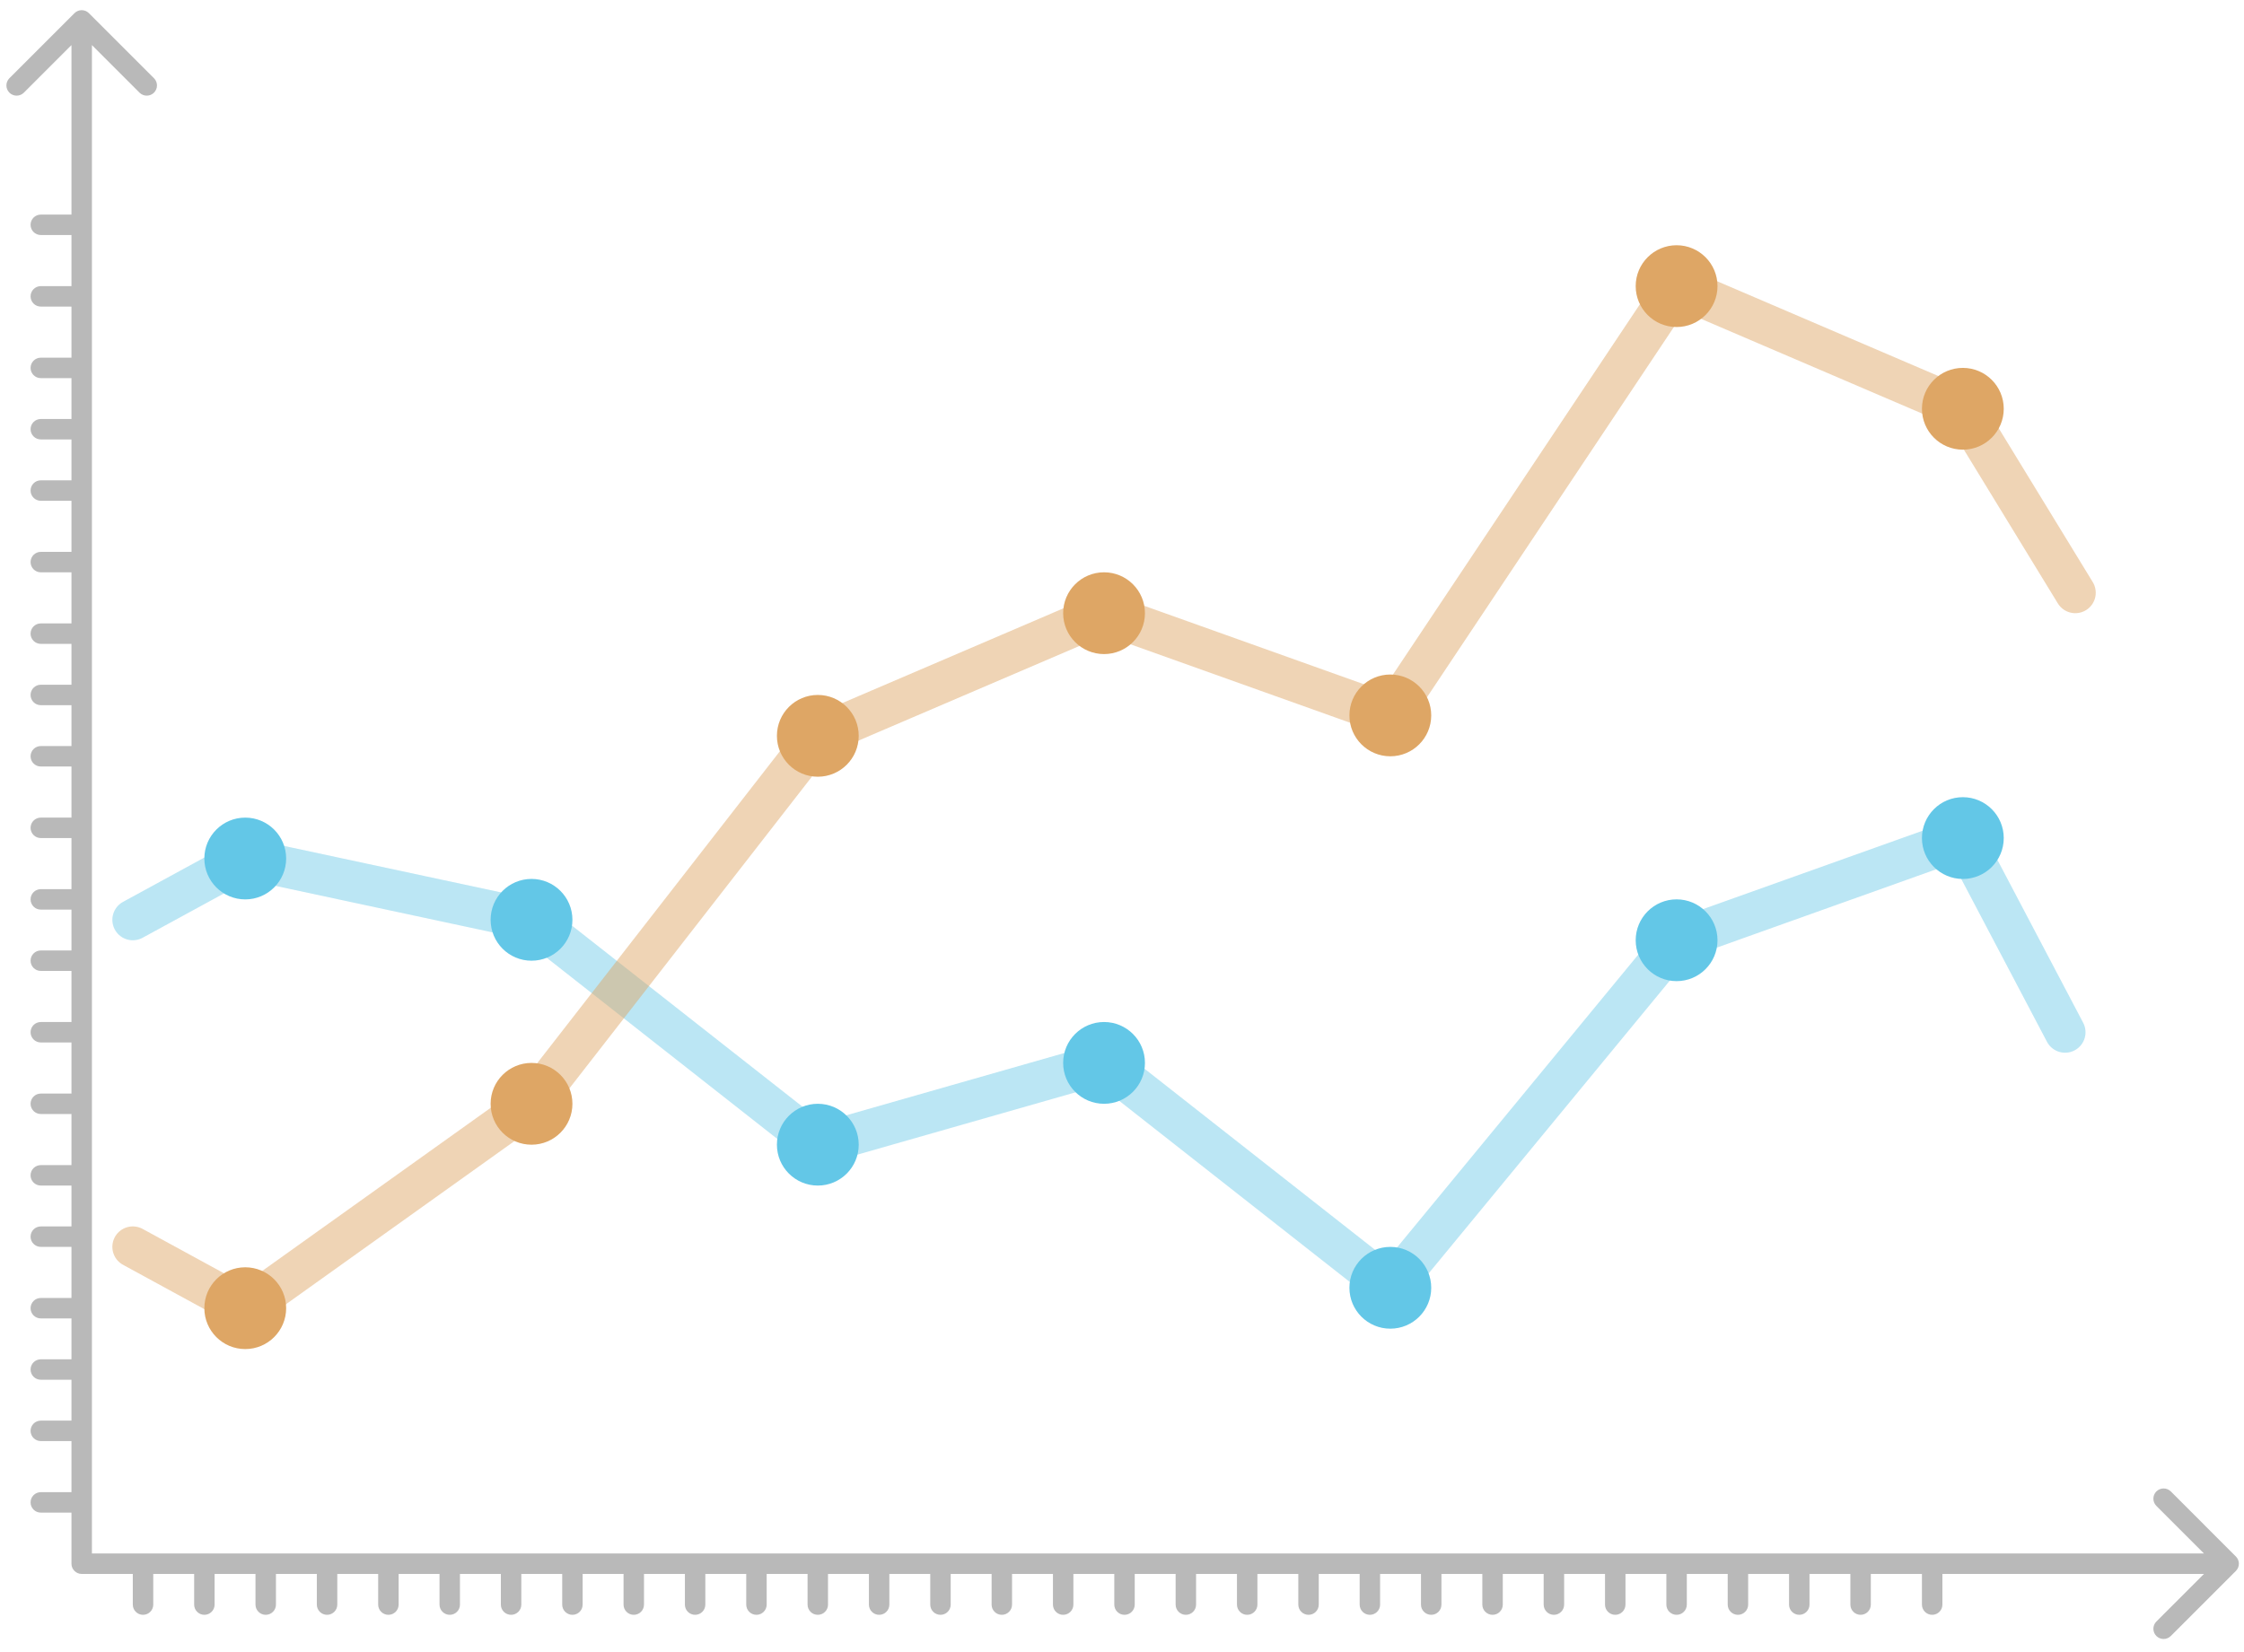 <?xml version="1.0" encoding="UTF-8"?> <svg xmlns="http://www.w3.org/2000/svg" width="110" height="81" viewBox="0 0 110 81" fill="none"> <path d="M6.51 45.103L12.023 42.096L26.055 45.103L40.087 56.129L54.12 52.119L68.152 63.145L82.185 46.105L96.217 41.094L101.229 50.616" stroke="#63C7E7" stroke-opacity="0.43" stroke-width="2.005" stroke-linecap="round" stroke-linejoin="round"></path> <path d="M6.51 61.138L12.023 64.145L26.055 54.122L40.087 36.08L54.12 30.066L68.152 35.078L82.185 14.029L96.217 20.043L101.73 29.064" stroke="#DEA665" stroke-opacity="0.48" stroke-width="2.005" stroke-linecap="round" stroke-linejoin="round"></path> <path d="M4.359 0.646C4.163 0.45 3.846 0.45 3.65 0.646L0.461 3.835C0.265 4.031 0.265 4.348 0.461 4.544C0.657 4.739 0.974 4.739 1.17 4.544L4.005 1.709L6.84 4.544C7.035 4.739 7.353 4.739 7.548 4.544C7.744 4.348 7.744 4.031 7.548 3.835L4.359 0.646ZM4.005 76.675H3.503C3.503 76.952 3.728 77.176 4.005 77.176V76.675ZM109.602 77.029C109.798 76.834 109.798 76.516 109.602 76.321L106.413 73.131C106.217 72.936 105.9 72.936 105.704 73.131C105.509 73.327 105.509 73.644 105.704 73.84L108.539 76.675L105.704 79.51C105.509 79.706 105.509 80.023 105.704 80.219C105.9 80.415 106.217 80.415 106.413 80.219L109.602 77.029ZM2 10.522C1.723 10.522 1.499 10.746 1.499 11.023C1.499 11.3 1.723 11.524 2 11.524V10.522ZM2 14.03C1.723 14.03 1.499 14.255 1.499 14.531C1.499 14.808 1.723 15.033 2 15.033V14.03ZM4.005 15.033C4.281 15.033 4.506 14.808 4.506 14.531C4.506 14.255 4.281 14.03 4.005 14.03V15.033ZM2 17.538C1.723 17.538 1.499 17.763 1.499 18.039C1.499 18.316 1.723 18.541 2 18.541V17.538ZM4.005 18.541C4.281 18.541 4.506 18.316 4.506 18.039C4.506 17.763 4.281 17.538 4.005 17.538V18.541ZM2 20.545C1.723 20.545 1.499 20.77 1.499 21.046C1.499 21.323 1.723 21.547 2 21.547V20.545ZM4.005 21.547C4.281 21.547 4.506 21.323 4.506 21.046C4.506 20.77 4.281 20.545 4.005 20.545V21.547ZM2 23.552C1.723 23.552 1.499 23.776 1.499 24.053C1.499 24.33 1.723 24.555 2 24.555V23.552ZM4.005 24.555C4.281 24.555 4.506 24.33 4.506 24.053C4.506 23.776 4.281 23.552 4.005 23.552V24.555ZM2 27.06C1.723 27.06 1.499 27.285 1.499 27.561C1.499 27.838 1.723 28.063 2 28.063V27.06ZM4.005 28.063C4.281 28.063 4.506 27.838 4.506 27.561C4.506 27.285 4.281 27.06 4.005 27.06V28.063ZM2 30.568C1.723 30.568 1.499 30.793 1.499 31.07C1.499 31.346 1.723 31.571 2 31.571V30.568ZM2 33.575C1.723 33.575 1.499 33.8 1.499 34.077C1.499 34.353 1.723 34.578 2 34.578V33.575ZM4.005 34.578C4.281 34.578 4.506 34.353 4.506 34.077C4.506 33.8 4.281 33.575 4.005 33.575V34.578ZM4.005 31.571C4.281 31.571 4.506 31.346 4.506 31.07C4.506 30.793 4.281 30.568 4.005 30.568V31.571ZM2 36.582C1.723 36.582 1.499 36.807 1.499 37.084C1.499 37.36 1.723 37.585 2 37.585V36.582ZM4.005 37.585C4.281 37.585 4.506 37.36 4.506 37.084C4.506 36.807 4.281 36.582 4.005 36.582V37.585ZM2 40.09C1.723 40.09 1.499 40.315 1.499 40.592C1.499 40.868 1.723 41.093 2 41.093V40.09ZM4.005 41.093C4.281 41.093 4.506 40.868 4.506 40.592C4.506 40.315 4.281 40.09 4.005 40.09V41.093ZM2 43.599C1.723 43.599 1.499 43.823 1.499 44.1C1.499 44.377 1.723 44.601 2 44.601V43.599ZM4.005 44.601C4.281 44.601 4.506 44.377 4.506 44.1C4.506 43.823 4.281 43.599 4.005 43.599V44.601ZM2 46.605C1.723 46.605 1.499 46.83 1.499 47.107C1.499 47.383 1.723 47.608 2 47.608V46.605ZM4.005 47.608C4.281 47.608 4.506 47.383 4.506 47.107C4.506 46.83 4.281 46.605 4.005 46.605V47.608ZM2 50.114C1.723 50.114 1.499 50.338 1.499 50.615C1.499 50.892 1.723 51.116 2 51.116V50.114ZM4.005 51.116C4.281 51.116 4.506 50.892 4.506 50.615C4.506 50.338 4.281 50.114 4.005 50.114V51.116ZM2 53.622C1.723 53.622 1.499 53.846 1.499 54.123C1.499 54.4 1.723 54.624 2 54.624V53.622ZM4.005 54.624C4.281 54.624 4.506 54.4 4.506 54.123C4.506 53.846 4.281 53.622 4.005 53.622V54.624ZM2 57.13C1.723 57.13 1.499 57.354 1.499 57.631C1.499 57.908 1.723 58.132 2 58.132V57.13ZM4.005 58.132C4.281 58.132 4.506 57.908 4.506 57.631C4.506 57.354 4.281 57.13 4.005 57.13V58.132ZM2 60.137C1.723 60.137 1.499 60.361 1.499 60.638C1.499 60.915 1.723 61.139 2 61.139V60.137ZM4.005 61.139C4.281 61.139 4.506 60.915 4.506 60.638C4.506 60.361 4.281 60.137 4.005 60.137V61.139ZM2 63.645C1.723 63.645 1.499 63.869 1.499 64.146C1.499 64.423 1.723 64.647 2 64.647V63.645ZM4.005 64.647C4.281 64.647 4.506 64.423 4.506 64.146C4.506 63.869 4.281 63.645 4.005 63.645V64.647ZM2 66.652C1.723 66.652 1.499 66.876 1.499 67.153C1.499 67.43 1.723 67.654 2 67.654V66.652ZM4.005 67.654C4.281 67.654 4.506 67.43 4.506 67.153C4.506 66.876 4.281 66.652 4.005 66.652V67.654ZM2 69.659C1.723 69.659 1.499 69.883 1.499 70.16C1.499 70.437 1.723 70.661 2 70.661V69.659ZM4.005 70.661C4.281 70.661 4.506 70.437 4.506 70.16C4.506 69.883 4.281 69.659 4.005 69.659V70.661ZM2 73.167C1.723 73.167 1.499 73.391 1.499 73.668C1.499 73.945 1.723 74.169 2 74.169V73.167ZM4.005 74.169C4.281 74.169 4.506 73.945 4.506 73.668C4.506 73.391 4.281 73.167 4.005 73.167V74.169ZM6.51 78.68C6.51 78.957 6.735 79.181 7.012 79.181C7.288 79.181 7.513 78.957 7.513 78.68H6.51ZM10.52 76.675C10.52 76.398 10.295 76.174 10.018 76.174C9.742 76.174 9.517 76.398 9.517 76.675H10.52ZM9.517 78.68C9.517 78.957 9.742 79.181 10.018 79.181C10.295 79.181 10.52 78.957 10.52 78.68H9.517ZM13.527 76.675C13.527 76.398 13.302 76.174 13.025 76.174C12.749 76.174 12.524 76.398 12.524 76.675H13.527ZM12.524 78.68C12.524 78.957 12.749 79.181 13.025 79.181C13.302 79.181 13.527 78.957 13.527 78.68H12.524ZM16.534 76.675C16.534 76.398 16.309 76.174 16.032 76.174C15.756 76.174 15.531 76.398 15.531 76.675H16.534ZM15.531 78.68C15.531 78.957 15.756 79.181 16.032 79.181C16.309 79.181 16.534 78.957 16.534 78.68H15.531ZM22.547 76.675C22.547 76.398 22.323 76.174 22.046 76.174C21.77 76.174 21.545 76.398 21.545 76.675H22.547ZM21.545 78.68C21.545 78.957 21.77 79.181 22.046 79.181C22.323 79.181 22.547 78.957 22.547 78.68H21.545ZM19.541 76.675C19.541 76.398 19.316 76.174 19.039 76.174C18.763 76.174 18.538 76.398 18.538 76.675H19.541ZM18.538 78.68C18.538 78.957 18.763 79.181 19.039 79.181C19.316 79.181 19.541 78.957 19.541 78.68H18.538ZM25.555 76.675C25.555 76.398 25.33 76.174 25.053 76.174C24.776 76.174 24.552 76.398 24.552 76.675H25.555ZM24.552 78.68C24.552 78.957 24.776 79.181 25.053 79.181C25.33 79.181 25.555 78.957 25.555 78.68H24.552ZM28.561 76.675C28.561 76.398 28.337 76.174 28.06 76.174C27.784 76.174 27.559 76.398 27.559 76.675H28.561ZM27.559 78.68C27.559 78.957 27.784 79.181 28.06 79.181C28.337 79.181 28.561 78.957 28.561 78.68H27.559ZM31.568 76.675C31.568 76.398 31.344 76.174 31.067 76.174C30.791 76.174 30.566 76.398 30.566 76.675H31.568ZM30.566 78.68C30.566 78.957 30.791 79.181 31.067 79.181C31.344 79.181 31.568 78.957 31.568 78.68H30.566ZM34.575 76.675C34.575 76.398 34.351 76.174 34.074 76.174C33.797 76.174 33.573 76.398 33.573 76.675H34.575ZM33.573 78.68C33.573 78.957 33.797 79.181 34.074 79.181C34.351 79.181 34.575 78.957 34.575 78.68H33.573ZM37.582 76.675C37.582 76.398 37.358 76.174 37.081 76.174C36.804 76.174 36.58 76.398 36.58 76.675H37.582ZM36.58 78.68C36.58 78.957 36.804 79.181 37.081 79.181C37.358 79.181 37.582 78.957 37.582 78.68H36.58ZM40.589 76.675C40.589 76.398 40.365 76.174 40.088 76.174C39.811 76.174 39.587 76.398 39.587 76.675H40.589ZM39.587 78.68C39.587 78.957 39.811 79.181 40.088 79.181C40.365 79.181 40.589 78.957 40.589 78.68H39.587ZM43.596 76.675C43.596 76.398 43.372 76.174 43.095 76.174C42.818 76.174 42.594 76.398 42.594 76.675H43.596ZM42.594 78.68C42.594 78.957 42.818 79.181 43.095 79.181C43.372 79.181 43.596 78.957 43.596 78.68H42.594ZM46.603 76.675C46.603 76.398 46.379 76.174 46.102 76.174C45.825 76.174 45.601 76.398 45.601 76.675H46.603ZM45.601 78.68C45.601 78.957 45.825 79.181 46.102 79.181C46.379 79.181 46.603 78.957 46.603 78.68H45.601ZM49.61 76.675C49.61 76.398 49.386 76.174 49.109 76.174C48.832 76.174 48.608 76.398 48.608 76.675H49.61ZM48.608 78.68C48.608 78.957 48.832 79.181 49.109 79.181C49.386 79.181 49.61 78.957 49.61 78.68H48.608ZM55.624 76.675C55.624 76.398 55.4 76.174 55.123 76.174C54.846 76.174 54.622 76.398 54.622 76.675H55.624ZM54.622 78.68C54.622 78.957 54.846 79.181 55.123 79.181C55.4 79.181 55.624 78.957 55.624 78.68H54.622ZM52.617 76.675C52.617 76.398 52.393 76.174 52.116 76.174C51.839 76.174 51.615 76.398 51.615 76.675H52.617ZM51.615 78.68C51.615 78.957 51.839 79.181 52.116 79.181C52.393 79.181 52.617 78.957 52.617 78.68H51.615ZM58.631 76.675C58.631 76.398 58.407 76.174 58.13 76.174C57.853 76.174 57.629 76.398 57.629 76.675H58.631ZM57.629 78.68C57.629 78.957 57.853 79.181 58.13 79.181C58.407 79.181 58.631 78.957 58.631 78.68H57.629ZM61.638 76.675C61.638 76.398 61.414 76.174 61.137 76.174C60.86 76.174 60.636 76.398 60.636 76.675H61.638ZM60.636 78.68C60.636 78.957 60.86 79.181 61.137 79.181C61.414 79.181 61.638 78.957 61.638 78.68H60.636ZM67.652 76.675C67.652 76.398 67.427 76.174 67.151 76.174C66.874 76.174 66.65 76.398 66.65 76.675H67.652ZM66.65 78.68C66.65 78.957 66.874 79.181 67.151 79.181C67.427 79.181 67.652 78.957 67.652 78.68H66.65ZM64.645 76.675C64.645 76.398 64.421 76.174 64.144 76.174C63.867 76.174 63.643 76.398 63.643 76.675H64.645ZM63.643 78.68C63.643 78.957 63.867 79.181 64.144 79.181C64.421 79.181 64.645 78.957 64.645 78.68H63.643ZM82.687 76.675C82.687 76.398 82.462 76.174 82.186 76.174C81.909 76.174 81.684 76.398 81.684 76.675H82.687ZM81.684 78.68C81.684 78.957 81.909 79.181 82.186 79.181C82.462 79.181 82.687 78.957 82.687 78.68H81.684ZM85.694 76.675C85.694 76.398 85.469 76.174 85.192 76.174C84.916 76.174 84.691 76.398 84.691 76.675H85.694ZM84.691 78.68C84.691 78.957 84.916 79.181 85.192 79.181C85.469 79.181 85.694 78.957 85.694 78.68H84.691ZM88.701 76.675C88.701 76.398 88.476 76.174 88.199 76.174C87.923 76.174 87.698 76.398 87.698 76.675H88.701ZM87.698 78.68C87.698 78.957 87.923 79.181 88.199 79.181C88.476 79.181 88.701 78.957 88.701 78.68H87.698ZM91.707 76.675C91.707 76.398 91.483 76.174 91.206 76.174C90.93 76.174 90.705 76.398 90.705 76.675H91.707ZM90.705 78.68C90.705 78.957 90.93 79.181 91.206 79.181C91.483 79.181 91.707 78.957 91.707 78.68H90.705ZM95.216 76.675C95.216 76.398 94.991 76.174 94.715 76.174C94.438 76.174 94.213 76.398 94.213 76.675H95.216ZM94.213 78.68C94.213 78.957 94.438 79.181 94.715 79.181C94.991 79.181 95.216 78.957 95.216 78.68H94.213ZM70.659 76.675C70.659 76.398 70.434 76.174 70.158 76.174C69.881 76.174 69.656 76.398 69.656 76.675H70.659ZM69.656 78.68C69.656 78.957 69.881 79.181 70.158 79.181C70.434 79.181 70.659 78.957 70.659 78.68H69.656ZM73.666 76.675C73.666 76.398 73.441 76.174 73.165 76.174C72.888 76.174 72.663 76.398 72.663 76.675H73.666ZM72.663 78.68C72.663 78.957 72.888 79.181 73.165 79.181C73.441 79.181 73.666 78.957 73.666 78.68H72.663ZM76.673 76.675C76.673 76.398 76.448 76.174 76.172 76.174C75.895 76.174 75.67 76.398 75.67 76.675H76.673ZM75.67 78.68C75.67 78.957 75.895 79.181 76.172 79.181C76.448 79.181 76.673 78.957 76.673 78.68H75.67ZM79.68 76.675C79.68 76.398 79.455 76.174 79.178 76.174C78.902 76.174 78.677 76.398 78.677 76.675H79.68ZM78.677 78.68C78.677 78.957 78.902 79.181 79.178 79.181C79.455 79.181 79.68 78.957 79.68 78.68H78.677ZM3.503 1V11.023H4.506V1H3.503ZM3.503 11.023V76.675H4.506V11.023H3.503ZM2 11.524H4.005V10.522H2V11.524ZM2 15.033H4.005V14.03H2V15.033ZM2 21.547H4.005V20.545H2V21.547ZM2 18.541H2.501V17.538H2V18.541ZM2.501 18.541H4.005V17.538H2.501V18.541ZM2 24.555H4.005V23.552H2V24.555ZM2 28.063H4.005V27.06H2V28.063ZM2 31.571H4.005V30.568H2V31.571ZM2 34.578H2.501V33.575H2V34.578ZM2.501 34.578H4.005V33.575H2.501V34.578ZM2 37.585H4.005V36.582H2V37.585ZM2 41.093H4.005V40.09H2V41.093ZM2 44.601H4.005V43.599H2V44.601ZM2 47.608H4.005V46.605H2V47.608ZM2 51.116H4.005V50.114H2V51.116ZM2 54.624H4.005V53.622H2V54.624ZM2 58.132H4.005V57.13H2V58.132ZM2 61.139H4.005V60.137H2V61.139ZM2 64.647H4.005V63.645H2V64.647ZM2 67.654H4.005V66.652H2V67.654ZM2 70.661H4.005V69.659H2V70.661ZM2 74.169H4.005V73.167H2V74.169ZM4.005 77.176H7.012V76.174H4.005V77.176ZM7.012 77.176H109.248V76.174H7.012V77.176ZM6.51 76.675V78.68H7.513V76.675H6.51ZM9.517 76.675V78.68H10.52V76.675H9.517ZM12.524 76.675V78.68H13.527V76.675H12.524ZM15.531 76.675V78.68H16.534V76.675H15.531ZM21.545 76.675V78.68H22.547V76.675H21.545ZM18.538 76.675V78.68H19.541V76.675H18.538ZM24.552 76.675V78.68H25.555V76.675H24.552ZM27.559 76.675V78.68H28.561V76.675H27.559ZM30.566 76.675V78.68H31.568V76.675H30.566ZM33.573 76.675V78.68H34.575V76.675H33.573ZM36.58 76.675V78.68H37.582V76.675H36.58ZM39.587 76.675V78.68H40.589V76.675H39.587ZM42.594 76.675V78.68H43.596V76.675H42.594ZM45.601 76.675V78.68H46.603V76.675H45.601ZM48.608 76.675V78.68H49.61V76.675H48.608ZM54.622 76.675V78.68H55.624V76.675H54.622ZM51.615 76.675V78.68H52.617V76.675H51.615ZM57.629 76.675V78.68H58.631V76.675H57.629ZM60.636 76.675V78.68H61.638V76.675H60.636ZM66.65 76.675V78.68H67.652V76.675H66.65ZM63.643 76.675V78.68H64.645V76.675H63.643ZM81.684 76.675V78.68H82.687V76.675H81.684ZM84.691 76.675V78.68H85.694V76.675H84.691ZM87.698 76.675V78.68H88.701V76.675H87.698ZM90.705 76.675V78.68H91.707V76.675H90.705ZM94.213 76.675V78.68H95.216V76.675H94.213ZM69.656 76.675V78.68H70.659V76.675H69.656ZM72.663 76.675V78.68H73.666V76.675H72.663ZM75.67 76.675V78.68H76.673V76.675H75.67ZM78.677 76.675V78.68H79.68V76.675H78.677Z" fill="#B9B9B9"></path> <circle cx="12.022" cy="64.145" r="2.005" fill="#DEA665"></circle> <circle cx="26.055" cy="54.124" r="2.005" fill="#DEA665"></circle> <circle cx="40.089" cy="36.081" r="2.005" fill="#DEA665"></circle> <circle cx="40.089" cy="56.128" r="2.005" fill="#63C7E7"></circle> <circle cx="26.055" cy="45.102" r="2.005" fill="#63C7E7"></circle> <circle cx="12.022" cy="42.096" r="2.005" fill="#63C7E7"></circle> <circle cx="54.12" cy="30.067" r="2.005" fill="#DEA665"></circle> <circle cx="54.12" cy="52.118" r="2.005" fill="#63C7E7"></circle> <circle cx="68.153" cy="35.079" r="2.005" fill="#DEA665"></circle> <circle cx="68.153" cy="63.145" r="2.005" fill="#63C7E7"></circle> <circle cx="82.186" cy="46.104" r="2.005" fill="#63C7E7"></circle> <circle cx="82.186" cy="14.03" r="2.005" fill="#DEA665"></circle> <circle cx="96.218" cy="20.044" r="2.005" fill="#DEA665"></circle> <circle cx="96.218" cy="41.094" r="2.005" fill="#63C7E7"></circle> </svg> 
